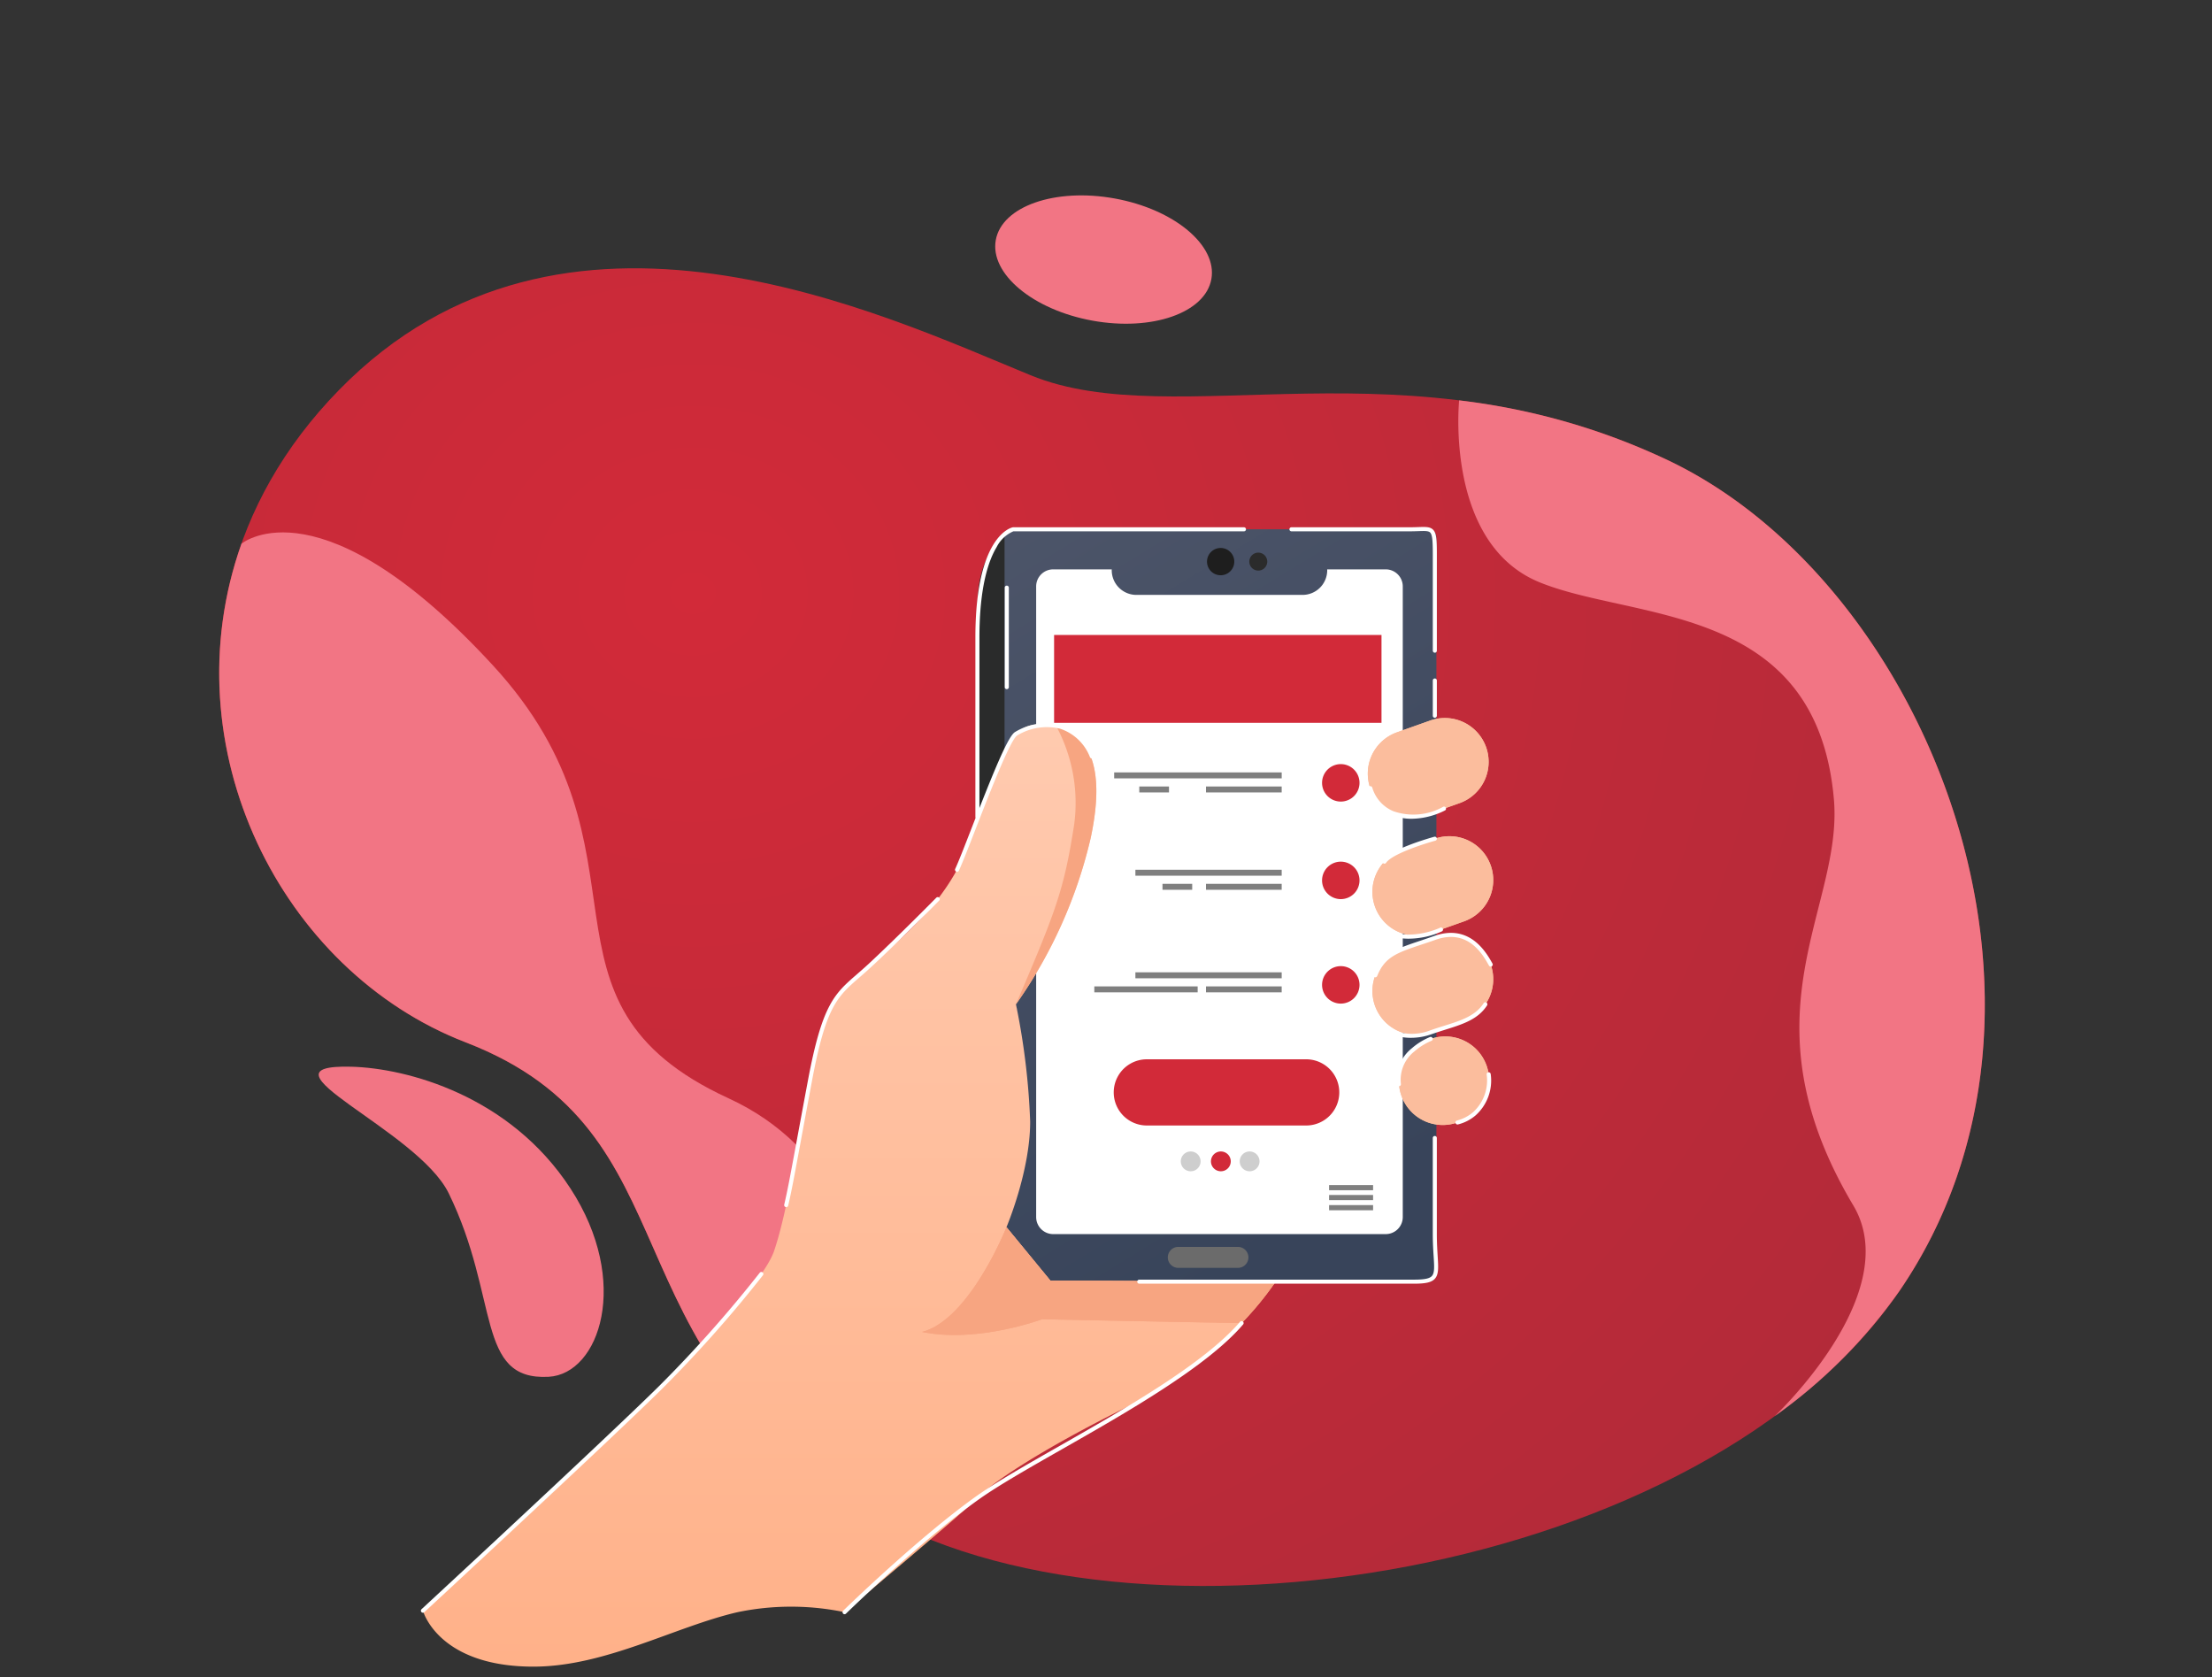 <svg xmlns="http://www.w3.org/2000/svg" xmlns:xlink="http://www.w3.org/1999/xlink" width="277" height="210" viewBox="0 0 277 210">
  <rect x="0" y="0" width="277" height="210" fill="#333333" stroke="none"/>
  <defs>
    <clipPath id="clip-path">
      <rect id="Rectángulo_54" data-name="Rectángulo 54" width="277" height="210" transform="translate(4959 1750)" fill="#fff" stroke="#707070" stroke-width="1"/>
    </clipPath>
    <radialGradient id="radial-gradient" cx="0.223" cy="0.205" r="1.493" gradientTransform="translate(0.127) scale(0.746 1)" gradientUnits="objectBoundingBox">
      <stop offset="0" stop-color="#d22a39"/>
      <stop offset="0.95" stop-color="#a42a39"/>
    </radialGradient>
    <linearGradient id="linear-gradient" x1="0.5" y1="1" x2="0.1" y2="-0.14" gradientUnits="objectBoundingBox">
      <stop offset="0" stop-color="#38445a"/>
      <stop offset="1" stop-color="#4e566a"/>
    </linearGradient>
    <linearGradient id="linear-gradient-2" x1="0.5" x2="0.5" y2="1" gradientUnits="objectBoundingBox">
      <stop offset="0" stop-color="#ffcaaf"/>
      <stop offset="1" stop-color="#ffb189"/>
    </linearGradient>
  </defs>
  <g id="Enmascarar_grupo_3" data-name="Enmascarar grupo 3" transform="translate(-4959 -1750)" clip-path="url(#clip-path)">
    <g id="Grupo_95" data-name="Grupo 95" transform="translate(4410.738 1515.027)">
      <path id="Trazado_100" data-name="Trazado 100" d="M677.314,307.468c18.211,7.464,47.252-4.878,79.871,10.67s53.349,68.286,28.961,103.954-96.333,47.252-129.561,27.132-20.73-46.947-50-58.226-43.9-53.044-15.852-81.7S658.718,299.847,677.314,307.468Z" transform="translate(0 -25.516)" fill="url(#radial-gradient)"/>
      <path id="Trazado_101" data-name="Trazado 101" d="M639.525,473.415c-26.522-12.194-7.926-30.79-29.57-54.263-21.306-23.106-31.138-15.425-31.441-15.179-9.056,25.5,4.932,53.507,28.087,62.431,29.266,11.279,16.767,38.106,50,58.226C656.6,524.63,666.047,485.609,639.525,473.415Z" transform="translate(-0.013 -100.923)" fill="#f27584"/>
      <path id="Trazado_102" data-name="Trazado 102" d="M1111.029,355.851a84.081,84.081,0,0,0-26.2-7.52h0s-1.851,17.885,10.038,22.763,34.7,2.528,36.887,27.132c1.219,13.718-11.889,26.827,2.439,50.91,6.543,11-9.85,26.376-9.854,26.379a65.232,65.232,0,0,0,15.646-15.709C1164.378,424.138,1143.648,371.4,1111.029,355.851Z" transform="translate(-353.844 -63.23)" fill="#f27584"/>
      <path id="Trazado_103" data-name="Trazado 103" d="M620.679,621.977c6.92.181,19.853,3.593,27.436,15.242,7.607,11.685,3.639,23.231-2.729,23.581-9.16.5-6.112-9.862-12.513-22.971C628.974,629.847,607.847,621.642,620.679,621.977Z" transform="translate(-28.418 -253.448)" fill="#f27584"/>
      <ellipse id="Elipse_37" data-name="Elipse 37" cx="7.774" cy="13.718" rx="7.774" ry="13.718" transform="translate(671.573 272.67) rotate(-79.711)" fill="#f27584"/>
    </g>
    <g id="Layer_2" data-name="Layer 2" transform="translate(5011.712 1815.968)">
      <g id="Mỗi_hình_1_layer_riêng" data-name="Mỗi hình 1 layer riêng" transform="translate(-0.004 0.01)">
        <path id="Trazado_104" data-name="Trazado 104" d="M964.147,18.218l-1.67,2.316c-1.537,2.117-1.8,4.829-1.8,7.445V60.825l7.357-8.536Z" transform="translate(-890.99 -17.548)" fill="#2a2b2b"/>
        <path id="Trazado_145" data-name="Trazado 145" d="M1,0H53.082a1,1,0,0,1,1,1V93.2a1,1,0,0,1-1,1H1a1,1,0,0,1-1-1V1A1,1,0,0,1,1,0Z" transform="translate(73.087 0.29)" fill="url(#linear-gradient)"/>
        <path id="Trazado_105" data-name="Trazado 105" d="M1360.417,37.978a1.708,1.708,0,1,1-1.708-1.708A1.708,1.708,0,0,1,1360.417,37.978Z" transform="translate(-1258.56 -33.64)" fill="#1e1e1e"/>
        <path id="Trazado_106" data-name="Trazado 106" d="M1432.249,45.444a1.124,1.124,0,1,1-1.124-1.124A1.124,1.124,0,0,1,1432.249,45.444Z" transform="translate(-1326.264 -41.106)" fill="#2b2b2b"/>
        <path id="Trazado_107" data-name="Trazado 107" d="M1298.13,1245.186h-7.468a1.313,1.313,0,0,1-1.313-1.313h0a1.314,1.314,0,0,1,1.313-1.313h7.468a1.313,1.313,0,0,1,1.313,1.313h0A1.313,1.313,0,0,1,1298.13,1245.186Z" transform="translate(-1195.817 -1152.423)" fill="#6b6b6b"/>
        <path id="Trazado_108" data-name="Trazado 108" d="M1098.531,73.2c0,.036.005.073.005.109a3.088,3.088,0,0,1-3.087,3.087h-20.808a3.088,3.088,0,0,1-3.088-3.087c0-.038,0-.073.006-.11h-7.335a2.135,2.135,0,0,0-2.135,2.135v78.958a2.135,2.135,0,0,0,2.135,2.135h41.639a2.134,2.134,0,0,0,2.135-2.135V75.335a2.134,2.134,0,0,0-2.135-2.135Z" transform="translate(-985.043 -67.891)" fill="#fff"/>
        <path id="Trazado_144" data-name="Trazado 144" d="M4.143,0H24.1a4.143,4.143,0,1,1,0,8.287H4.143A4.143,4.143,0,0,1,4.143,0Z" transform="translate(86.761 66.65)" fill="#d22a39"/>
        <path id="Trazado_109" data-name="Trazado 109" d="M1366.3,1079.09a1.24,1.24,0,1,1-1.24-1.24A1.24,1.24,0,0,1,1366.3,1079.09Z" transform="translate(-1264.885 -999.661)" fill="#d22a39"/>
        <path id="Trazado_110" data-name="Trazado 110" d="M1415.969,1079.09a1.24,1.24,0,1,1-1.24-1.24A1.24,1.24,0,0,1,1415.969,1079.09Z" transform="translate(-1310.952 -999.661)" fill="#cecece"/>
        <path id="Trazado_111" data-name="Trazado 111" d="M1314.221,1079.09a1.24,1.24,0,1,1-1.24-1.24,1.241,1.241,0,0,1,1.24,1.24Z" transform="translate(-1216.583 -999.661)" fill="#cecece"/>
        <rect id="Rectángulo_31" data-name="Rectángulo 31" width="5.511" height="0.646" transform="translate(113.728 82.397)" fill="#7f7f7f"/>
        <rect id="Rectángulo_32" data-name="Rectángulo 32" width="5.511" height="0.646" transform="translate(113.728 83.638)" fill="#7f7f7f"/>
        <rect id="Rectángulo_33" data-name="Rectángulo 33" width="5.511" height="0.646" transform="translate(113.728 84.904)" fill="#7f7f7f"/>
        <path id="Trazado_112" data-name="Trazado 112" d="M1560.329,411.674a2.345,2.345,0,1,1-2.342-2.345A2.345,2.345,0,0,1,1560.329,411.674Z" transform="translate(-1442.79 -379.637)" fill="#d22a39"/>
        <path id="Trazado_113" data-name="Trazado 113" d="M1560.329,580.025a2.345,2.345,0,1,1-2.342-2.345A2.345,2.345,0,0,1,1560.329,580.025Z" transform="translate(-1442.79 -535.775)" fill="#d22a39"/>
        <path id="Trazado_114" data-name="Trazado 114" d="M1560.329,760.347a2.345,2.345,0,1,1-2.342-2.347,2.344,2.344,0,0,1,2.342,2.347Z" transform="translate(-1442.79 -703.014)" fill="#d22a39"/>
        <rect id="Rectángulo_34" data-name="Rectángulo 34" width="20.979" height="0.745" transform="translate(86.815 30.731)" fill="#7f7f7f"/>
        <rect id="Rectángulo_35" data-name="Rectángulo 35" width="9.48" height="0.745" transform="translate(98.313 32.493)" fill="#7f7f7f"/>
        <rect id="Rectángulo_36" data-name="Rectángulo 36" width="3.72" height="0.745" transform="translate(89.959 32.493)" fill="#7f7f7f"/>
        <rect id="Rectángulo_37" data-name="Rectángulo 37" width="18.32" height="0.745" transform="translate(89.473 42.918)" fill="#7f7f7f"/>
        <rect id="Rectángulo_38" data-name="Rectángulo 38" width="9.48" height="0.745" transform="translate(98.313 44.681)" fill="#7f7f7f"/>
        <rect id="Rectángulo_39" data-name="Rectángulo 39" width="3.72" height="0.745" transform="translate(92.866 44.681)" fill="#7f7f7f"/>
        <rect id="Rectángulo_40" data-name="Rectángulo 40" width="18.32" height="0.745" transform="translate(89.473 55.76)" fill="#7f7f7f"/>
        <rect id="Rectángulo_41" data-name="Rectángulo 41" width="9.48" height="0.745" transform="translate(98.313 57.522)" fill="#7f7f7f"/>
        <rect id="Rectángulo_42" data-name="Rectángulo 42" width="12.941" height="0.745" transform="translate(84.329 57.522)" fill="#7f7f7f"/>
        <path id="Trazado_115" data-name="Trazado 115" d="M77.761,376.028a87.971,87.971,0,0,1,1.781,14.695c0,6.234-2.968,13.211-2.968,13.211l5.492,6.68,28.2.145A48.729,48.729,0,0,1,92.159,426.2c-12.022,5.938-17.812,10.094-19.151,11.578S56.3,452.136,56.3,452.136a32.9,32.9,0,0,0-13.4,0c-7.843,1.814-16.556,6.815-25.56,6.819-11.972,0-13.842-7.006-13.842-7.006s41.012-36.29,43.981-45.049,4.453-28.054,8.163-32.209,12.32-8.906,16.032-18.257S76.128,341,80.581,341s9.054,2.523,6.529,14.249A59.325,59.325,0,0,1,77.761,376.028Z" transform="translate(-3.246 -316.264)" fill="url(#linear-gradient-2)"/>
        <path id="Trazado_116" data-name="Trazado 116" d="M881.117,1215.22l-5.492-6.68s-4.609,11.6-10.574,13.111c6.947,1.435,15.027-1.586,15.027-1.586s16.72.345,25,.481a38.818,38.818,0,0,0,4.247-5.179Z" transform="translate(-802.297 -1120.87)" fill="#f7a581"/>
        <path id="Trazado_117" data-name="Trazado 117" d="M1646.058,340.37l-4.16,1.473a5.486,5.486,0,0,1-7.005-3.337h0a5.486,5.486,0,0,1,3.337-7.005l4.16-1.476a5.486,5.486,0,0,1,7,3.337h0a5.486,5.486,0,0,1-3.337,7.009Z" transform="translate(-1516 -305.789)" fill="#fbbd9d"/>
        <path id="Trazado_118" data-name="Trazado 118" d="M1654.028,544.368l-4.16,1.475a5.487,5.487,0,0,1-7.005-3.337h0a5.486,5.486,0,0,1,3.337-7.005l4.16-1.476a5.486,5.486,0,0,1,7,3.337h0A5.486,5.486,0,0,1,1654.028,544.368Z" transform="translate(-1523.392 -494.991)" fill="#fbbd9d"/>
        <path id="Trazado_119" data-name="Trazado 119" d="M1654.029,715.556l-4.16,1.476a5.486,5.486,0,0,1-7.005-3.337h0a5.486,5.486,0,0,1,3.337-7l4.16-1.476a5.486,5.486,0,0,1,7,3.337h0A5.487,5.487,0,0,1,1654.029,715.556Z" transform="translate(-1523.392 -653.762)" fill="#fbbd9d"/>
        <path id="Trazado_120" data-name="Trazado 120" d="M1695.929,889.962l-.318.113a5.487,5.487,0,0,1-7.005-3.337h0a5.487,5.487,0,0,1,3.337-7.005l.318-.112a5.486,5.486,0,0,1,7.005,3.337h0A5.486,5.486,0,0,1,1695.929,889.962Z" transform="translate(-1565.816 -815.517)" fill="#fbbd9d"/>
        <path id="Trazado_121" data-name="Trazado 121" d="M881.117,1215.22l-5.492-6.68s-4.609,11.6-10.574,13.111c6.947,1.435,15.027-1.586,15.027-1.586s16.72.345,25,.481a38.818,38.818,0,0,0,4.247-5.179Z" transform="translate(-802.297 -1120.87)" fill="#f7a581"/>
        <path id="Trazado_122" data-name="Trazado 122" d="M1646.058,340.37l-4.16,1.473a5.486,5.486,0,0,1-7.005-3.337h0a5.486,5.486,0,0,1,3.337-7.005l4.16-1.476a5.486,5.486,0,0,1,7,3.337h0a5.486,5.486,0,0,1-3.337,7.009Z" transform="translate(-1516 -305.789)" fill="#fbbd9d"/>
        <path id="Trazado_123" data-name="Trazado 123" d="M1654.028,544.368l-4.16,1.475a5.487,5.487,0,0,1-7.005-3.337h0a5.486,5.486,0,0,1,3.337-7.005l4.16-1.476a5.486,5.486,0,0,1,7,3.337h0A5.486,5.486,0,0,1,1654.028,544.368Z" transform="translate(-1523.392 -494.991)" fill="#fbbd9d"/>
        <path id="Trazado_124" data-name="Trazado 124" d="M1654.029,715.556l-4.16,1.476a5.486,5.486,0,0,1-7.005-3.337h0a5.486,5.486,0,0,1,3.337-7l4.16-1.476a5.486,5.486,0,0,1,7,3.337h0A5.487,5.487,0,0,1,1654.029,715.556Z" transform="translate(-1523.392 -653.762)" fill="#fbbd9d"/>
        <path id="Trazado_125" data-name="Trazado 125" d="M1695.929,889.962l-.318.113a5.487,5.487,0,0,1-7.005-3.337h0a5.487,5.487,0,0,1,3.337-7.005l.318-.112a5.486,5.486,0,0,1,7.005,3.337h0A5.486,5.486,0,0,1,1695.929,889.962Z" transform="translate(-1565.816 -815.517)" fill="#fbbd9d"/>
        <path id="Trazado_126" data-name="Trazado 126" d="M728.123,1407.25a.254.254,0,0,1-.178-.435c.094-.092,9.458-9.218,16.741-14.387,2.474-1.756,6.155-3.851,10.416-6.277,8.059-4.588,18.089-10.3,22.548-15.518a.254.254,0,0,1,.386.33c-4.516,5.288-14.589,11.021-22.683,15.629-4.073,2.321-7.92,4.509-10.374,6.25-7.25,5.145-16.586,14.244-16.68,14.336A.253.253,0,0,1,728.123,1407.25Z" transform="translate(-675.068 -1271.123)" fill="#fff"/>
        <path id="Trazado_127" data-name="Trazado 127" d="M627.325,677.583a.266.266,0,0,1-.058-.006.255.255,0,0,1-.19-.3c.426-1.828.718-3.409,1.5-7.637.371-2.009.833-4.509,1.473-7.925,1.779-9.507,3.321-10.844,6.12-13.275.43-.374.875-.76,1.362-1.209,3.676-3.4,8.54-8.338,8.589-8.387a.254.254,0,0,1,.363.356c-.049.049-4.921,5-8.606,8.4-.493.456-.943.844-1.374,1.22-2.8,2.43-4.207,3.65-5.954,12.985-.64,3.415-1.1,5.915-1.472,7.924-.783,4.236-1.075,5.821-1.5,7.66A.253.253,0,0,1,627.325,677.583Z" transform="translate(-581.581 -592.425)" fill="#fff"/>
        <path id="Trazado_128" data-name="Trazado 128" d="M.25,1328.619a.254.254,0,0,1-.173-.44c.226-.208,22.657-20.952,29.652-27.842a158.3,158.3,0,0,0,12.685-14.264.254.254,0,1,1,.4.31A159.626,159.626,0,0,1,30.085,1300.7c-7.01,6.9-29.436,27.644-29.663,27.853A.252.252,0,0,1,.25,1328.619Z" transform="translate(0.004 -1192.68)" fill="#fff"/>
        <path id="Trazado_129" data-name="Trazado 129" d="M1027.19,379.181a59.3,59.3,0,0,0,9.351-20.78c2.094-9.733-.72-13.126-4.28-14a20.271,20.271,0,0,1,2.225,12.239C1033.213,364.843,1032.224,367.424,1027.19,379.181Z" transform="translate(-952.675 -319.417)" fill="#f7a581"/>
        <path id="Trazado_130" data-name="Trazado 130" d="M1027.19,823.86q.065.426.162.811Z" transform="translate(-952.675 -764.096)" fill="#f7a581"/>
        <path id="Trazado_131" data-name="Trazado 131" d="M922.243,356.83a.26.26,0,0,1-.108-.024.255.255,0,0,1-.122-.338c.409-.871,1.173-2.835,2.057-5.111,2.5-6.428,4.481-11.393,5.41-12.01a7.718,7.718,0,0,1,5.79-.925,6.514,6.514,0,0,1,4.088,3.867.254.254,0,0,1-.461.211,6.026,6.026,0,0,0-3.766-3.589,7.151,7.151,0,0,0-5.368.86c-.87.576-3.486,7.312-5.218,11.77-.888,2.285-1.654,4.259-2.07,5.144A.254.254,0,0,1,922.243,356.83Z" transform="translate(-855.105 -313.658)" fill="#fff"/>
        <path id="Trazado_132" data-name="Trazado 132" d="M1640.836,451.49a6.383,6.383,0,0,1-2.5-.482,5.11,5.11,0,0,1-2.917-3.256.254.254,0,1,1,.483-.155,4.617,4.617,0,0,0,2.632,2.943,7.619,7.619,0,0,0,6.239-.546.254.254,0,0,1,.224.456A9.51,9.51,0,0,1,1640.836,451.49Z" transform="translate(-1516.764 -414.955)" fill="#fff"/>
        <path id="Trazado_133" data-name="Trazado 133" d="M1660.091,538a.255.255,0,0,1-.209-.4c1.011-1.471,6.226-2.909,6.447-2.97a.254.254,0,1,1,.134.49c-1.459.4-5.41,1.668-6.166,2.768A.253.253,0,0,1,1660.091,538Z" transform="translate(-1539.429 -495.843)" fill="#fff"/>
        <path id="Trazado_134" data-name="Trazado 134" d="M1667.945,692.7a7.446,7.446,0,0,1-2.777-.512.254.254,0,1,1,.188-.471c3.1,1.239,6.456-.369,6.49-.385a.254.254,0,1,1,.223.456A10.244,10.244,0,0,1,1667.945,692.7Z" transform="translate(-1544.225 -641.151)" fill="#fff"/>
        <path id="Trazado_135" data-name="Trazado 135" d="M1644.31,706.141a.255.255,0,0,1-.239-.348c1.046-2.616,2.852-3.222,5.845-4.224.552-.185,1.122-.376,1.751-.6,4.484-1.59,6.538,2.072,7.312,3.451a.254.254,0,1,1-.443.249c-.784-1.4-2.62-4.668-6.7-3.221-.634.225-1.206.417-1.761.6-3.047,1.021-4.576,1.534-5.535,3.932A.254.254,0,0,1,1644.31,706.141Z" transform="translate(-1524.789 -649.756)" fill="#fff"/>
        <path id="Trazado_136" data-name="Trazado 136" d="M1674.594,824.79a5.97,5.97,0,0,1-2.611-.545.254.254,0,0,1,.236-.449h0a6.339,6.339,0,0,0,4.745.065c.6-.214,1.189-.4,1.756-.577,2.1-.658,3.9-1.226,4.939-2.829a.254.254,0,0,1,.427.276c-1.135,1.755-3.024,2.349-5.213,3.037-.563.177-1.145.363-1.741.57A7.564,7.564,0,0,1,1674.594,824.79Z" transform="translate(-1550.574 -760.831)" fill="#fff"/>
        <path id="Trazado_137" data-name="Trazado 137" d="M1684.578,886.325a.254.254,0,0,1-.252-.223,5.069,5.069,0,0,1,1.886-4.544,8.2,8.2,0,0,1,2.244-1.387.254.254,0,1,1,.18.474,7.833,7.833,0,0,0-2.1,1.306,4.519,4.519,0,0,0-1.708,4.091.252.252,0,0,1-.218.282Z" transform="translate(-1562.106 -816.303)" fill="#fff"/>
        <path id="Trazado_138" data-name="Trazado 138" d="M1785.95,947.455a.254.254,0,0,1-.048-.5h0a4.972,4.972,0,0,0,2-1.029,5.365,5.365,0,0,0,1.712-4.753.255.255,0,0,1,.508-.036,5.84,5.84,0,0,1-1.909,5.192,5.384,5.384,0,0,1-2.212,1.124.22.22,0,0,1-.049.005Z" transform="translate(-1656.156 -872.642)" fill="#fff"/>
        <path id="Trazado_139" data-name="Trazado 139" d="M1008.134,114.24a.254.254,0,0,1-.254-.254V101.534a.254.254,0,1,1,.508,0v12.452A.254.254,0,0,1,1008.134,114.24Z" transform="translate(-934.766 -93.934)" fill="#fff"/>
        <path id="Trazado_140" data-name="Trazado 140" d="M957.434,37.027a.254.254,0,0,1-.254-.254V14.318C957.18,1.6,961.672.571,961.863.535l.025-.005h28.924a.254.254,0,1,1,0,.508H961.939a4.19,4.19,0,0,0-2.094,1.97c-.984,1.619-2.158,4.9-2.158,11.311V36.774A.254.254,0,0,1,957.434,37.027Z" transform="translate(-887.744 -0.492)" fill="#fff"/>
        <path id="Trazado_141" data-name="Trazado 141" d="M1517.442,15.751a.254.254,0,0,1-.254-.254V4.385c.005-2.231.007-3.351-.334-3.682-.218-.213-.695-.2-1.484-.17-.314.011-.669.022-1.082.022h-14.8a.254.254,0,1,1,0-.508h14.8c.4,0,.756-.012,1.066-.022.923-.031,1.48-.049,1.854.313.5.481.494,1.451.488,4.048V15.5a.254.254,0,0,1-.254.254Z" transform="translate(-1390.472 -0.01)" fill="#fff"/>
        <path id="Trazado_142" data-name="Trazado 142" d="M1747.034,266.418a.253.253,0,0,1-.254-.254v-4.411a.254.254,0,0,1,.508,0v4.411A.254.254,0,0,1,1747.034,266.418Z" transform="translate(-1620.064 -242.531)" fill="#fff"/>
        <path id="Trazado_143" data-name="Trazado 143" d="M1271.261,1069.558h-34.427a.254.254,0,0,1,0-.508h34.427c1.27,0,1.909-.129,2.206-.445.363-.386.311-1.183.227-2.5-.047-.735-.105-1.65-.105-2.75v-12.038a.254.254,0,0,1,.508,0v12.038c0,1.083.057,1.989.1,2.718.093,1.458.149,2.338-.363,2.884C1273.428,1069.389,1272.706,1069.558,1271.261,1069.558Z" transform="translate(-1146.875 -974.814)" fill="#fff"/>
        <rect id="Rectángulo_43" data-name="Rectángulo 43" width="41" height="11" transform="translate(79.292 13.522)" fill="#d22a39"/>
      </g>
    </g>
  </g>
</svg>
